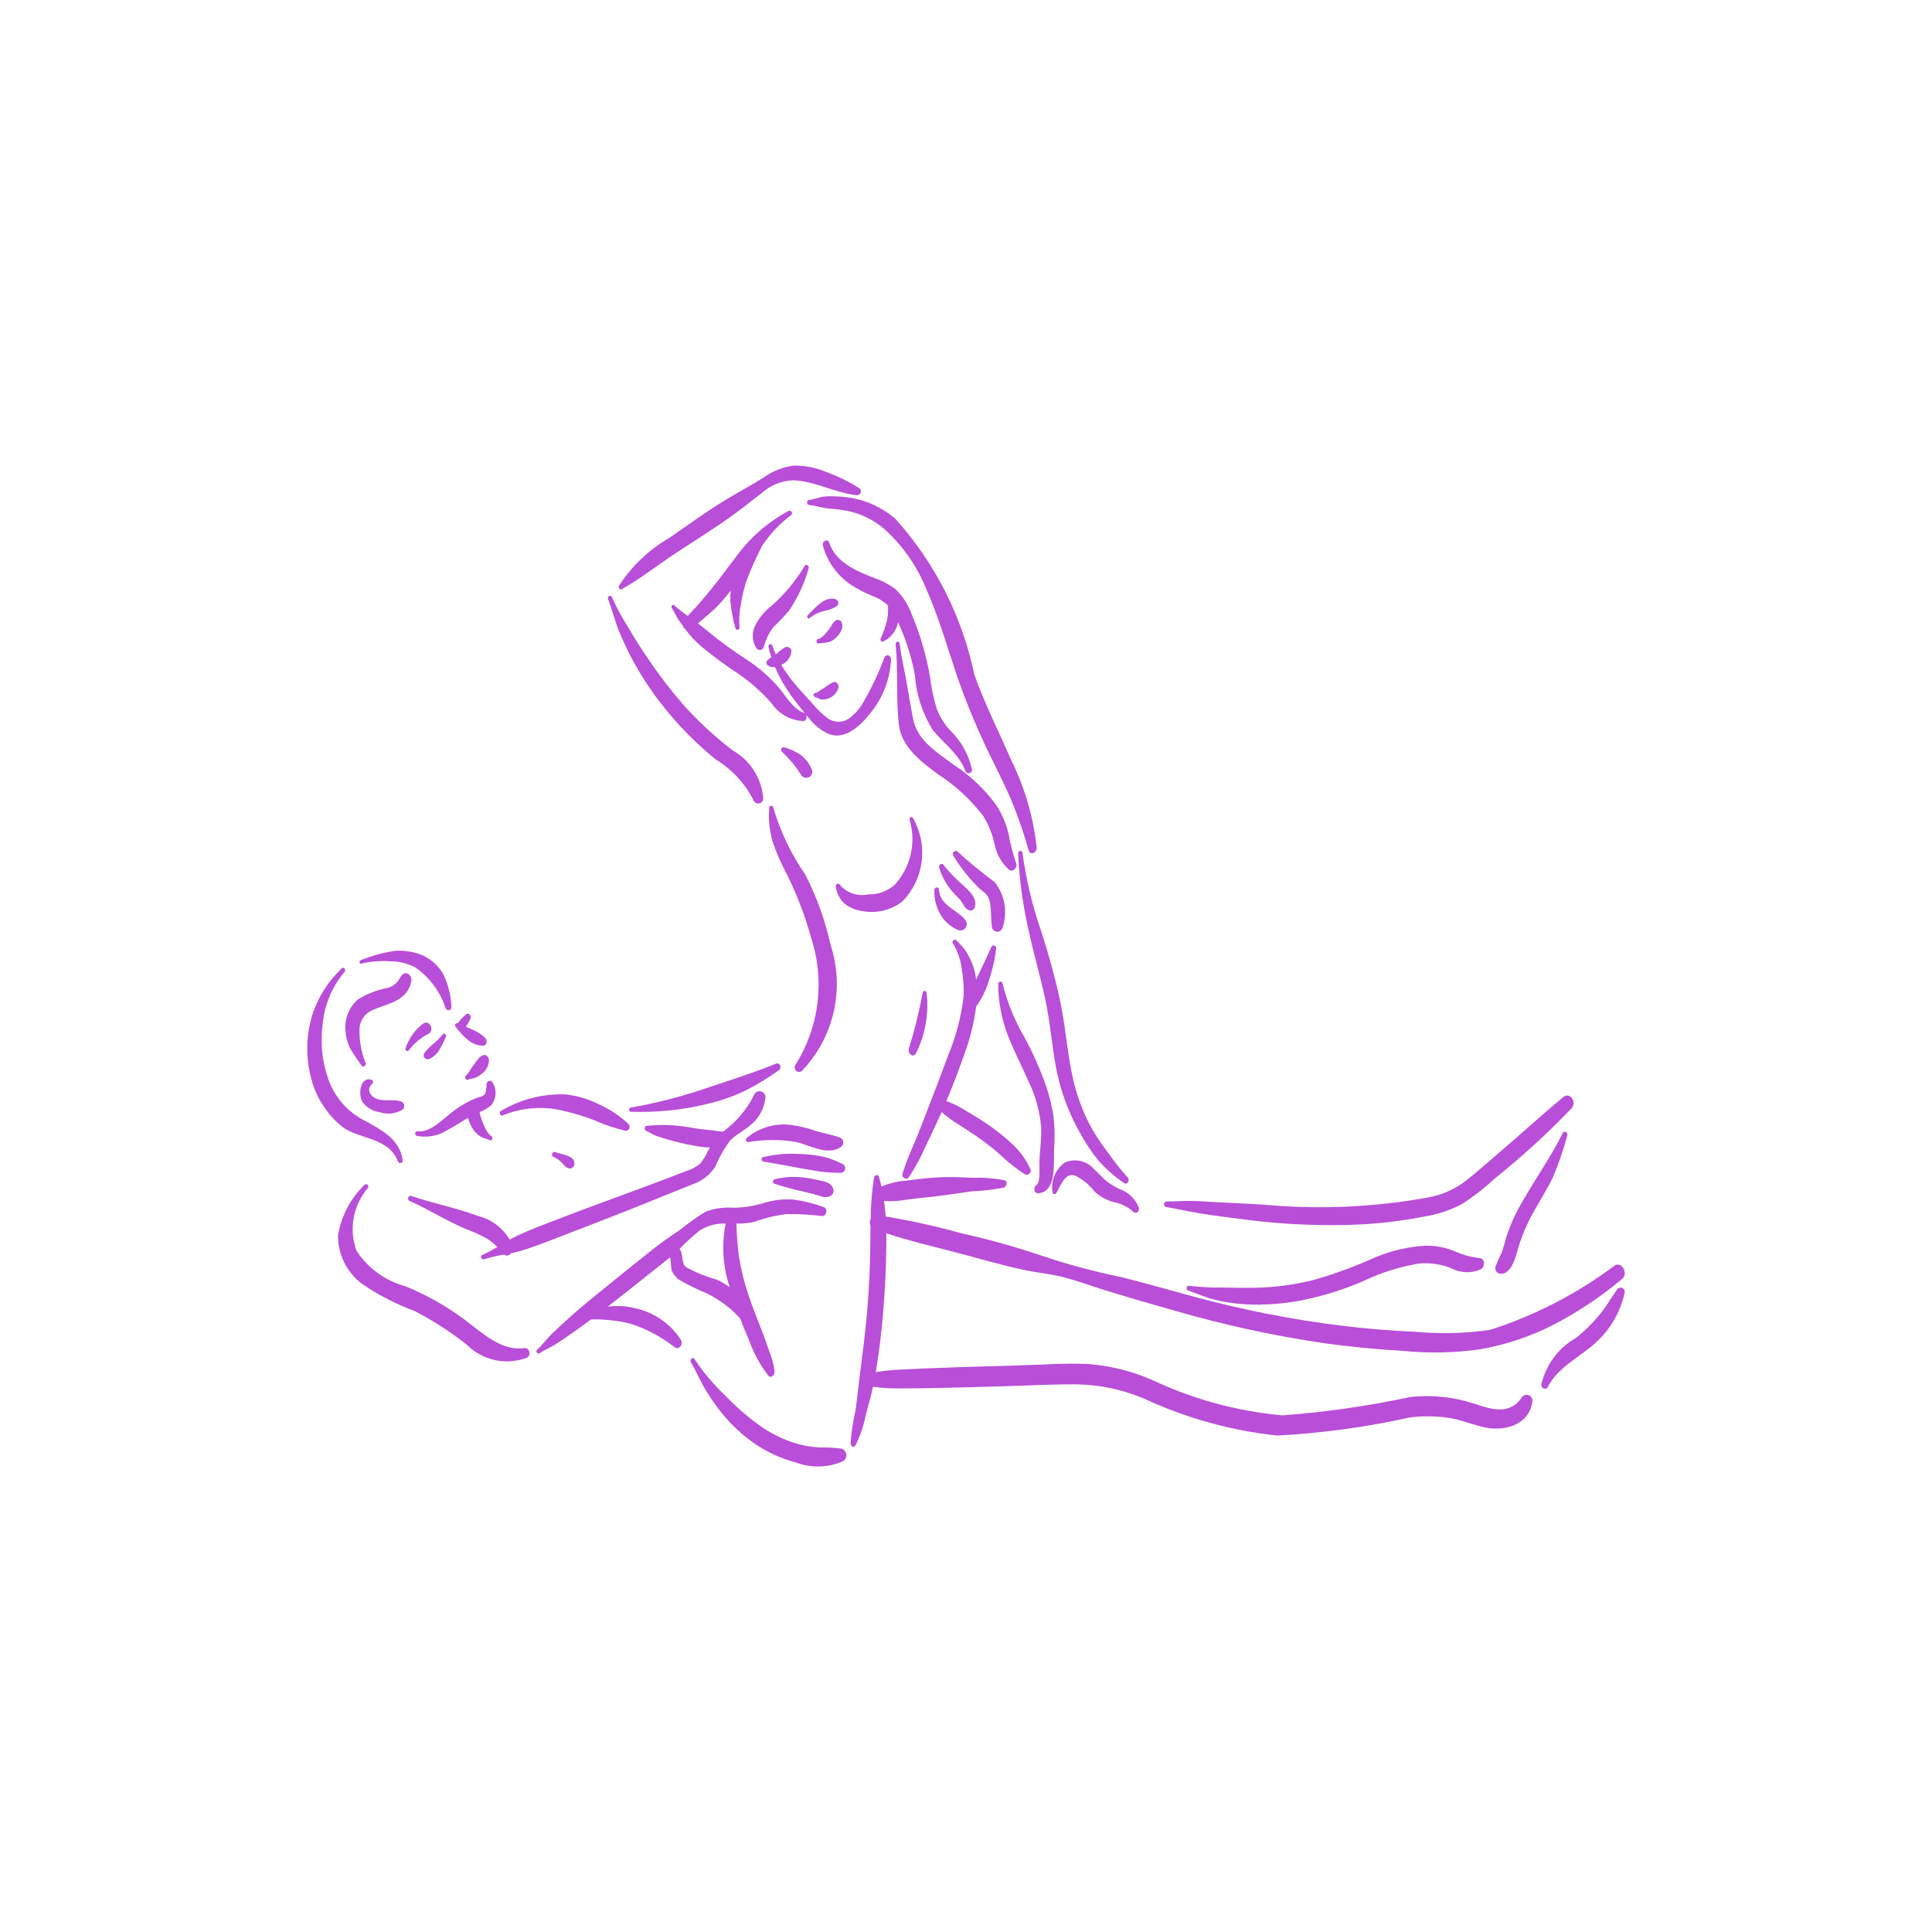 <?xml version="1.0" encoding="UTF-8"?>
<svg width="1200pt" height="1200pt" version="1.1" viewBox="0 0 1200 1200" xmlns="http://www.w3.org/2000/svg">
 <path d="m455.14 466.15c-10.367-7.945-20.031-16.77-28.883-26.379-8.953-10.07-17.191-20.758-24.656-31.977-3.918-5.746-7.66-11.676-11.16-17.754-3.941-6.125-7.418-12.539-10.402-19.184-0.668-1.723-3.031-0.539-2.363 1.18 2.598 6.699 4.188 13.77 6.973 20.43 2.578 6.16 5.426 12.152 8.543 17.973 6.465 11.902 14.156 23.094 22.957 33.387 8.57 10.176 18.086 19.512 28.418 27.887 10.02 6.102 18.141 14.871 23.457 25.324 0.52 1.414 1.98 2.254 3.461 1.988 1.484-0.266 2.562-1.559 2.555-3.066-0.891-12.48-7.992-23.676-18.898-29.809z" fill="#b94ed8"/>
 <path d="m515.87 586.76c-3.356-15.09-8.613-29.691-15.648-43.461-8.836-12.754-15.57-26.848-19.953-41.734-0.047-0.664-0.613-1.168-1.277-1.148-0.664 0.023-1.195 0.562-1.203 1.23-0.582 7 0.098 14.047 2.016 20.805 2.293 6.894 5.184 13.582 8.637 19.977 6.394 12.766 11.523 26.129 15.32 39.891 8.719 26.445 5.188 55.402-9.637 78.973-0.824 1.098-0.734 2.633 0.211 3.625 0.945 0.996 2.473 1.16 3.609 0.395 9.84-10.23 16.707-22.949 19.867-36.789 3.156-13.836 2.484-28.273-1.941-41.762z" fill="#b94ed8"/>
 <path d="m617.9 548c-7.957-5.898-15.617-12.191-22.945-18.859-1.539-1.801-4.129 0.488-2.703 2.496 4.477 7.391 9.879 14.18 16.078 20.203 3.098 2.621 5.504 3.879 6.473 8.359 1.098 5.09 0.48 10.25 1.277 15.34v-0.004c0.102 1.645 1.367 2.977 3 3.16s3.164-0.832 3.625-2.41c3.269-9.637 1.465-20.27-4.805-28.285z" fill="#b94ed8"/>
 <path d="m598.63 550.25c-4.617-3.945-8.844-8.316-12.633-13.059-1.188-1.555-3.211-0.016-2.641 1.828 1.645 5.312 4.344 10.234 7.934 14.477 1.574 1.863 3.359 3.461 4.957 5.301 1.691 1.957 2.707 4.965 4.852 6.238 0.742 0.551 1.711 0.699 2.586 0.395 0.871-0.305 1.539-1.02 1.781-1.914 1.777-5.418-3.477-10.238-6.836-13.266z" fill="#b94ed8"/>
 <path d="m599.6 571.49c-4.801-6.481-15.984-8.93-16.363-18.961l0.004 0.004c-0.062-0.762-0.707-1.336-1.469-1.312-0.762 0.023-1.367 0.641-1.383 1.402-0.27 4.934 0.801 9.852 3.102 14.227 2.535 5.031 6.84 8.949 12.086 10.996 1.652 0.383 3.363-0.316 4.269-1.75 0.906-1.43 0.809-3.277-0.246-4.606z" fill="#b94ed8"/>
 <path d="m639.93 726c-2.504-5.445-5.988-10.383-10.285-14.562-4.258-4.035-8.777-7.781-13.531-11.215-5.012-3.562-10.199-6.867-15.547-9.906-3.984-2.629-8.27-4.781-12.758-6.406 4.078-9.66 7.812-19.531 11.281-29.465 3.488-9.438 5.898-19.238 7.184-29.219 3.492-4.805 6.133-10.168 7.812-15.867 2.285-6.539 3.844-13.312 4.644-20.195 0.176-0.836-0.336-1.66-1.164-1.879-0.828-0.215-1.676 0.254-1.934 1.07-2.703 6.238-5.668 12.391-8.602 18.492l-0.754 1.508v-0.004c-0.383-3.371-1.199-6.68-2.426-9.844-1.07-2.676-2.375-5.246-3.894-7.691-1.719-2.402-3.664-4.629-5.812-6.656-1.254-1.383-3.312 0.375-2.16 1.992 3.019 5.047 4.898 10.691 5.5 16.543 0.922 5.394 1.266 10.875 1.023 16.344-1.52 12.727-4.82 25.172-9.805 36.98-4.34 12.02-9.008 23.879-13.574 35.785-2.277 5.941-4.613 11.855-7 17.742-2.887 6.238-5.394 12.645-7.504 19.184-0.754 2.816 2.312 4.598 3.969 2.363 4.023-6.109 7.5-12.562 10.391-19.285 2.957-6 5.793-12.078 8.57-18.191l1.301-2.918v-0.004c3.176 2.871 6.629 5.418 10.309 7.602 5.027 3.316 10.125 6.481 15.027 10.035 4.555 3.305 8.906 6.883 13.031 10.711 4.106 3.762 8.508 7.18 13.172 10.223 0.953 0.574 2.176 0.453 2.996-0.305 0.816-0.758 1.035-1.965 0.539-2.961z" fill="#b94ed8"/>
 <path d="m654.33 693.2c-0.941-5.875-2.32-11.672-4.129-17.34-3.773-11-8.477-21.66-14.055-31.863-6.016-10.32-10.531-21.441-13.414-33.031-0.34-2.039-2.824-1.484-2.762 0.492 0.121 10.52 2.051 20.941 5.707 30.805 3.816 9.949 8.73 19.332 12.977 29.051v0.004c4.59 9.23 7.328 19.27 8.059 29.551 0.211 7.184-0.984 14.297-1.117 21.465-0.055 2.961 0.785 12.031-1.883 13.789-2.273 1.496-1.441 5.293 1.32 5.031 11.484-1.078 9.23-18.602 9.695-27.578v0.004c0.512-6.793 0.375-13.613-0.398-20.379z" fill="#b94ed8"/>
 <path d="m707.29 749.99c-2.066-5.336-6.367-9.496-11.77-11.383-2.727-1.273-5.324-2.809-7.75-4.59-2.93-2.312-5.398-5.227-8.16-7.777-2.195-2.562-5.152-4.352-8.441-5.102-3.289-0.75-6.731-0.422-9.82 0.934-2.859 2.074-5.086 4.902-6.43 8.168-1.344 3.269-1.746 6.848-1.172 10.332 0.031 0.523 0.395 0.965 0.898 1.098 0.508 0.133 1.039-0.074 1.324-0.512 2.981-4.598 5.219-12.926 11.66-11.004 4.738 2.262 8.879 5.609 12.09 9.766 3.371 3.242 7.519 5.566 12.047 6.746 4.438 0.805 8.57 2.812 11.949 5.805 1.66 1.91 4.426 0.133 3.574-2.481z" fill="#b94ed8"/>
 <path d="m700.3 731.2c-4.277-4.754-8.25-9.77-11.902-15.02-3.695-4.797-7.086-9.816-10.148-15.035-6.156-11.172-10.469-23.262-12.77-35.809-2.894-14.836-4.019-29.992-7.242-44.762-3.098-14.203-7.062-28.125-11.426-41.887-5.539-15.871-9.469-32.262-11.73-48.918-0.219-2.027-2.797-1.461-2.719 0.48 0.746 15.344 2.777 30.598 6.074 45.605 3.141 14.805 7.356 29.254 10.633 44.012 3.391 15.266 4.297 30.977 7.441 46.27 2.75 12.801 7.394 25.121 13.781 36.555 3.398 6.461 7.422 12.57 12.02 18.238 4.672 5.234 9.965 9.879 15.758 13.832 2.137 1.566 4.016-1.703 2.231-3.562z" fill="#b94ed8"/>
 <path d="m325.67 837.31c-14.262 2.106-26.289-9.543-37.332-17.828h-0.004c-11.234-8.332-23.473-15.227-36.422-20.52-12.508-3.367-23.348-11.211-30.461-22.035-2.406-6.547-3.019-13.613-1.781-20.473s4.289-13.266 8.832-18.551c0.504-0.629 0.398-1.547-0.23-2.051-0.629-0.504-1.547-0.398-2.051 0.23-8.562 8.402-14.258 19.289-16.281 31.113-0.105 11.719 5.269 22.812 14.535 29.988 10.309 7.082 21.457 12.848 33.188 17.176 11.355 5.906 22.129 12.867 32.184 20.789 4.785 4.816 10.855 8.148 17.488 9.598 6.633 1.453 13.543 0.957 19.902-1.422 2.91-1.504 1.582-6.481-1.566-6.016z" fill="#b94ed8"/>
 <path d="m511.64 749.77c-6.039-2.242-12.305-3.812-18.684-4.691-6.344-0.469-12.723 0.27-18.789 2.184-6.07 1.848-12.375 2.824-18.719 2.898-5.867-0.461-11.762 0.383-17.266 2.465-5.539 3.406-10.844 7.184-15.871 11.309-6.098 4.016-11.938 8.098-17.711 12.711-11.48 9.176-22.934 18.402-34.352 27.676-6.309 5.144-12.578 10.332-18.602 15.891-2.91 2.684-5.859 5.324-8.707 8.09-3.238 3.148-5.938 6.996-9.285 9.977-0.551 0.465-0.648 1.273-0.227 1.855 0.422 0.582 1.223 0.742 1.836 0.363 3.023-2.16 6.492-3.481 9.633-5.41 2.832-1.738 5.562-3.699 8.316-5.59 4.691-3.219 9.297-6.527 13.871-9.938l-0.004 0.004c3.391-0.172 6.793-0.078 10.172 0.281 5.062 0.34 10.078 1.188 14.973 2.527 9.688 3.188 18.738 8.051 26.746 14.367 2.746 2.039 5.75-1.73 3.867-4.68-6.652-10.227-17.164-17.324-29.137-19.668-5.301-1.293-10.801-1.559-16.203-0.785 8.488-6.586 16.891-13.32 25.301-20.02 4.473-3.562 9.023-7.035 13.441-10.703 0.539 2.547 0.441 6.758 0.977 8.152 1.031 2.543 2.824 4.707 5.137 6.191 5.402 3.031 10.98 5.746 16.703 8.129 5.606 2.809 10.836 6.316 15.566 10.441 1.805 1.609 3.508 3.336 5.098 5.168 1.641 4.301 3.391 8.547 5.246 12.738 2.859 8.215 7.012 15.918 12.297 22.824 1.73 1.809 3.93-0.641 3.84-2.688-0.449-4.016-1.457-7.953-3-11.688-1.371-4.019-2.781-8.039-4.285-12-2.969-7.828-6.191-15.531-8.852-23.508-2.715-7.953-4.731-16.125-6.019-24.426-0.859-6.719-1.371-13.473-1.535-20.242 3.906 0.117 7.816-0.293 11.613-1.219 6.277-2.309 12.809-3.863 19.453-4.633 7.367-0.129 14.73 0.258 22.039 1.164 2.754 0.281 3.969-4.609 1.121-5.519zm-85.52 37.266c-2.84-2.262-1.816-6.668-3.258-9.926l-0.762-1.414c3.816-3.961 7.867-7.688 12.137-11.16 4.859-3.234 10.633-4.824 16.469-4.531-2.617 13.156-1.746 26.77 2.531 39.48-2.5-1.762-5.144-3.309-7.902-4.625-6.684-1.863-13.129-4.488-19.215-7.824z" fill="#b94ed8"/>
 <path d="m468.16 680.55c-4.481 8.773-10.941 16.379-18.875 22.219l-0.164 0.16c-2.879-0.086-5.961-0.918-8.633-1.07-4.188-0.336-8.355-0.898-12.48-1.691-4.289-0.684-8.613-1.133-12.949-1.348-4.496-0.168-9-0.008-13.473 0.48-1.492 0.121-1.492 2.512-0.273 3.074 2.215 1.023 4.227 2.383 6.512 3.215 2.481 0.902 5.039 1.578 7.559 2.34 4.781 1.414 9.633 2.562 14.539 3.441 3.633 0.816 7.34 1.273 11.062 1.367l-1.449 2.484c-1.188 2.738-2.781 5.285-4.719 7.559-2.328 1.977-5.035 3.457-7.957 4.344-27.145 10.59-54.609 20.16-81.785 30.684-7.793 3.019-15.637 5.93-23.266 9.445-1.77 0.816-3.504 1.738-5.219 2.711v0.004c-4.312-7.305-11.363-12.586-19.582-14.676-13.648-5.133-27.863-7.715-41.582-12.48-1.801-0.629-2.82 2.34-1.031 3.121 11.719 5.148 22.723 12.211 34.5 17.23 4.715 1.73 9.289 3.812 13.695 6.227 2.293 1.469 4.414 3.195 6.309 5.152-2.977 1.84-6.078 3.473-9.277 4.894-1.641 0.695-0.516 3.305 1.078 2.75 4.086-1.297 8.262-2.285 12.496-2.953 0.641 0.512 1.473 0.719 2.281 0.562 0.805-0.156 1.504-0.656 1.91-1.367 2.078-0.426 4.141-0.906 6.172-1.52 7.141-2.16 14.148-4.883 21.145-7.559 14.445-5.531 28.867-11.125 43.273-16.781 14.117-5.512 28.102-11.426 42.211-16.969v-0.004c5.801-1.93 10.762-5.793 14.047-10.945 2.422-5.734 5.504-11.172 9.18-16.199 4.125-4.125 9.324-6.438 13.559-10.352v0.004c4.629-4.016 7.609-9.598 8.363-15.676 0.52-1.984-0.668-4.012-2.648-4.527-1.98-0.52-4.008 0.668-4.527 2.648z" fill="#b94ed8"/>
 <path d="m522.09 706.77c-4.781-1.973-9.988-2.633-14.902-4.156l-0.004 0.004c-4.957-1.793-10.086-3.07-15.309-3.824-10.105-1.449-20.348 1.484-28.152 8.066-0.441 0.41-0.586 1.047-0.363 1.605 0.223 0.559 0.766 0.926 1.367 0.922 9.762-1.664 19.73-1.723 29.508-0.172 8.5 1.902 19.695 8.949 28.008 3.234 0.996-0.617 1.59-1.715 1.559-2.883-0.031-1.172-0.684-2.234-1.711-2.797z" fill="#b94ed8"/>
 <path d="m523.37 723.01c-3.602-1.859-7.383-3.336-11.293-4.402-4.324-0.934-8.719-1.527-13.137-1.77-3.969-0.203-7.938-0.316-11.906-0.121-4.344 0.367-8.66 1.004-12.926 1.906-0.641 0.199-1.07 0.801-1.055 1.473s0.477 1.25 1.129 1.418c7.969 1.223 16.012 2.816 23.965 4.266 3.875 0.707 7.769 1.281 11.641 1.965v-0.004c4.133 0.48 8.293 0.727 12.453 0.742 1.305-0.082 2.394-1.027 2.656-2.305 0.266-1.281-0.363-2.578-1.527-3.168z" fill="#b94ed8"/>
 <path d="m517.08 737.34c-1.664-2.977-4.609-3.328-7.453-4.023v-0.004c-3.195-0.793-6.438-1.402-9.703-1.828-6.277-0.879-12.66-0.547-18.809 0.977-1.129 0.293-1.527 2.273-0.238 2.719 5.773 1.91 11.641 3.519 17.582 4.82 3.109 0.719 6.223 1.512 9.305 2.379 2.848 0.805 5.398 2.027 8.172 0.387v0.004c0.895-0.551 1.523-1.441 1.742-2.469s0-2.098-0.598-2.961z" fill="#b94ed8"/>
 <path d="m250.11 720.5c-2-13.148-12.945-18.316-22.332-23.84-11.566-5.367-20.355-15.34-24.223-27.488-3.625-10.711-4.688-22.121-3.102-33.316 1.121-11.832 5.828-23.039 13.488-32.125 1.23-1.254-0.398-3.516-1.637-2.258v0.004c-8.637 8.102-15.027 18.301-18.547 29.609-3.469 11.77-3.848 24.234-1.102 36.195 2.723 12.871 9.793 24.41 20.02 32.688 10.824 7.93 28.57 6.195 34.543 21.492 0.305 0.738 1.133 1.117 1.891 0.863 0.762-0.25 1.195-1.047 1-1.824z" fill="#b94ed8"/>
 <path d="m305.12 705.58c-2.602-1.41-4.441-6.406-5.644-9.172v0.004c-0.68-1.859-1.223-3.758-1.633-5.691 2.699-0.969 5.191-2.434 7.352-4.316 3.113-3.961 3.488-9.426 0.941-13.777-0.34-0.918-1.293-1.461-2.258-1.289-0.965 0.176-1.668 1.016-1.668 1.996 0.023 2-0.266 3.992-0.852 5.902-1.07 1.977-3.922 2.16-5.75 2.867-4.457 1.816-8.684 4.152-12.594 6.957-6.738 4.688-15.258 14.762-23.773 13.594-1.629-0.223-1.879 2.629-0.254 2.856 5.144 0.984 10.465 0.414 15.281-1.641 5.25-2.711 10.352-5.699 15.285-8.949l1.105-0.613v-0.004c0.699 2.734 1.895 5.32 3.519 7.625 1.277 1.785 2.938 3.258 4.859 4.312 1.691 0.906 3.496 1.098 5.207 1.98 1.473 0.766 2.312-1.859 0.875-2.641z" fill="#b94ed8"/>
 <path d="m254.01 605.28c-2.16-1.742-4.258-0.359-5.488 1.91-1.449 3.059-4.137 5.352-7.383 6.305-6.641 1.258-12.996 3.707-18.766 7.219-5.574 4.832-8.469 12.062-7.777 19.406 0.195 3.801 1.152 7.527 2.816 10.953 2.188 3.711 4.586 7.293 7.184 10.73 0.949 1.504 3.094-0.043 2.426-1.68-2.574-6.449-3.844-13.34-3.731-20.281-0.098-5.477 3.176-10.449 8.246-12.527 8.773-3.914 21.977-5.414 23.988-18.293 0.152-1.422-0.414-2.828-1.516-3.742z" fill="#b94ed8"/>
 <path d="m280.4 625.09c-0.32-6.934-2.043-13.727-5.059-19.977-3.004-5.25-7.602-9.41-13.129-11.875-5.34-2.137-11.09-3.051-16.828-2.68-7.316 1.082-14.473 3.051-21.312 5.867-1.168 0.332-0.879 2.434 0.293 2.098 5.988-1.402 12.156-1.879 18.293-1.422 5.336-0.004 10.59 1.293 15.312 3.781 8.875 6.191 15.484 15.109 18.832 25.402 1.004 2.137 3.809 1.258 3.598-1.195z" fill="#b94ed8"/>
 <path d="m301.73 645.1c-2.098-2.234-4.641-4.008-7.465-5.199-1.605-0.809-3.254-1.523-4.945-2.133 1.086-1.52 2.012-3.144 2.762-4.852 0.961-1.996-0.91-4.32-2.684-2.82-1.152 0.988-2.234 2.055-3.246 3.188-0.637 0.668-1.18 1.418-1.613 2.231-1.152-0.43-2.664 1.066-1.559 2.25l0.824 0.926h-0.004c0.148 0.578 0.551 1.059 1.098 1.301 1.656 2.281 3.629 4.309 5.863 6.023 2.66 2.227 6.004 3.473 9.473 3.527 1.82-0.109 2.664-3 1.496-4.441z" fill="#b94ed8"/>
 <path d="m267.87 638.33c-0.141-0.965-0.625-1.844-1.363-2.481-0.91-0.781-2.207-0.93-3.273-0.371-5.188 3.836-9.105 9.141-11.234 15.234-0.742 1.496 1.117 3.082 1.977 1.578v-0.004c3.348-4.449 7.707-8.039 12.719-10.465 0.949-0.898 1.391-2.207 1.176-3.492z" fill="#b94ed8"/>
 <path d="m249.5 684.32c-4.891-1.957-10.363 0.051-15.426-1.777-3.898-1.406-6.941-5.906-2.832-9.441h0.004c0.34-0.332 0.496-0.809 0.43-1.277-0.07-0.469-0.359-0.879-0.781-1.098-6.93-2.555-8.809 8.961-5.676 13.812 2.519 3.398 6.297 5.641 10.484 6.227 4.84 1.66 10.168 1.043 14.5-1.68 0.68-0.668 1-1.617 0.859-2.562-0.137-0.941-0.719-1.762-1.562-2.203z" fill="#b94ed8"/>
 <path d="m274.76 642.62c-1.609 2.191-3.527 4.133-5.699 5.769-2.012 1.664-3.84 3.543-5.453 5.598-0.625 0.887-0.617 2.07 0.02 2.945 0.637 0.879 1.758 1.254 2.793 0.934 2.617-1.195 4.828-3.121 6.367-5.551 1.504-2.594 2.867-5.266 4.082-8.004 0.902-1.57-1.199-3.269-2.109-1.691z" fill="#b94ed8"/>
 <path d="m390.55 698.36c-5.148-4.922-11.07-8.965-17.535-11.961-6.644-3.457-13.859-5.691-21.301-6.598-14.219-0.652-28.316 2.906-40.527 10.227-1.574 0.781-0.492 3.531 1.078 2.75h0.004c12.43-5.125 26.207-5.988 39.18-2.457 6.254 1.469 12.395 3.387 18.375 5.734 6.047 2.727 12.352 4.84 18.816 6.309 0.934-0.035 1.77-0.582 2.168-1.422 0.402-0.844 0.305-1.836-0.258-2.582z" fill="#b94ed8"/>
 <path d="m482.02 660.67c-14.59 5.938-29.762 10.59-44.617 15.641v0.004c-14.922 5.039-30.207 8.93-45.719 11.641-1.254 0.223-1.266 2.519 0.066 2.566h-0.004c15.945 0.566 31.895-1.051 47.402-4.809 7.801-1.832 15.406-4.426 22.703-7.75 7.598-3.801 14.887-8.191 21.797-13.133 2.195-1.48 0.859-5.172-1.629-4.16z" fill="#b94ed8"/>
 <path d="m351.64 717.55c-2.273-0.766-4.602-1.176-6.867-1.984-1.758-0.625-2.773 2.41-1.004 3.039 2.141 0.84 4.039 2.195 5.531 3.941 1.555 1.605 3.062 3.754 5.398 3.098 1.414-0.402 2.309-1.789 2.09-3.242-0.148-2.961-2.965-4.113-5.148-4.852z" fill="#b94ed8"/>
 <path d="m522.52 899.76c-4.438-0.57-8.91-0.809-13.383-0.715-4.539-0.262-9.043-0.973-13.441-2.121-8.977-2.59-17.422-6.746-24.949-12.285-7.305-5.375-14.133-11.375-20.398-17.934-7.168-6.793-13.543-14.371-19.004-22.598-1.023-1.703-3.207 0.332-2.191 2.023 2.809 4.672 4.984 9.824 7.629 14.621 2.555 4.539 5.41 8.906 8.543 13.066 6.074 8.316 13.418 15.629 21.758 21.672 8.309 5.996 17.66 10.395 27.578 12.977 9.406 3.477 19.797 3.156 28.965-0.902 1.477-0.887 2.277-2.566 2.035-4.269-0.242-1.703-1.477-3.098-3.141-3.535z" fill="#b94ed8"/>
 <path d="m1003 785.99c-23.371 17.512-49.488 31.016-77.285 39.961-15.273 2.258-30.762 2.688-46.133 1.285-15.43-0.676-30.824-1.941-46.191-3.797-31.301-3.887-62.289-10-92.723-18.289-15.047-4.043-30.02-8.438-45.133-12.137-15.879-3.238-31.547-7.426-46.922-12.539-16.855-5.758-34.016-10.578-51.406-14.438-15.512-4.316-31.242-7.816-47.121-10.48-0.223-3.215-0.539-6.418-0.977-9.602h-0.004c4.926 0.32 9.871 0.004 14.715-0.945 6.57-0.84 13.164-1.391 19.734-2.211 6.543-0.816 13.051-1.941 19.59-2.797h0.004c6.812-0.305 13.594-1.086 20.301-2.336 1.812-0.5 2.68-3.977 0.406-4.598-6.41-1.25-12.941-1.773-19.469-1.551-7-0.281-13.969-0.621-20.973-0.285-6.852 0.328-13.68 1.191-20.492 2.09h0.004c-5.312 0.34-10.527 1.578-15.426 3.668-0.457-2.031-0.977-4.039-1.566-6.031-0.562-1.898-2.836-1.047-3.098 0.559-1.277 8.43-1.965 16.941-2.055 25.469-0.711 1.395-0.738 3.039-0.082 4.457l-0.109 11.168c-0.141 14.109-0.816 28.195-2.019 42.258-1.18 13.766-2.992 27.43-4.762 41.109-0.863 6.648-1.461 13.344-2.418 19.973-1.57 6.754-2.609 13.617-3.106 20.531 0.035 1.777 1.988 2.973 3.051 1.289v-0.004c2.957-5.852 5.078-12.09 6.309-18.531 1.625-5.957 3.301-11.871 4.594-17.926 5.086 0.77 10.227 1.109 15.367 1.023 7.449 0.047 14.891-0.055 22.34-0.18 14.914-0.254 29.828-0.742 44.742-1.168 14.82-0.422 29.684-1.258 44.512-1.137 14.367 0.301 28.547 3.359 41.762 9.012 26.012 12.047 53.824 19.742 82.328 22.785 27.801-1.465 55.434-5.238 82.609-11.281 7.59-0.914 15.262-0.875 22.844 0.109 7.769 1.094 15.07 4.086 22.688 5.945 11.281 2.75 28.137-0.258 30.316-15.746 0.344-1.688-0.551-3.387-2.137-4.055-1.586-0.672-3.426-0.129-4.394 1.293-7.309 11.227-19.227 7.43-29.297 4.012-12.789-4.238-26.34-5.688-39.734-4.246-26.266 5.602-52.879 9.422-79.656 11.434-27.816-2.527-54.984-9.867-80.289-21.695-12.676-5.652-26.223-9.098-40.059-10.184-14.262-0.688-28.652 0.418-42.914 0.859-16.391 0.508-32.785 0.867-49.172 1.504-7.941 0.309-15.883 0.562-23.816 1.043l0.004-0.004c-5.473 0.188-10.93 0.727-16.332 1.617 2.074-11.984 3.481-24.113 4.523-36.27 1.234-14.32 1.918-28.684 2.051-43.086 0.02-2.289 0.016-4.586-0.02-6.887 12.848 4.312 25.895 7.441 39.023 10.789 15.785 4.027 31.535 8.871 47.453 12.172 7.988 1.656 16.102 2.352 24.027 4.426 7.781 2.039 15.316 4.832 23 7.242 15.48 4.852 31.035 9.348 46.621 13.719 30.477 8.82 61.523 15.527 92.922 20.074 15.816 2.16 31.684 3.695 47.609 4.606l-0.004 0.004c15.812 1.578 31.758 1.293 47.508-0.855 16.117-2.758 31.723-7.938 46.289-15.367 15.195-7.906 29.48-17.453 42.602-28.469 3.941-3.281-0.141-10.953-4.555-8.359z" fill="#b94ed8"/>
 <path d="m1004.4 800.92c-3.918 5.512-7.148 11.355-11.543 16.453-4.148 4.93-8.766 9.449-13.781 13.496-11.008 6.203-18.891 16.758-21.719 29.07-0.258 2.32 2.793 3.777 3.91 1.648 6.461-12.262 18.344-17.691 28.008-26.004v0.004c10.07-8.379 17.051-19.887 19.828-32.688 0.246-1.215-0.398-2.434-1.539-2.914-1.145-0.484-2.465-0.094-3.164 0.934z" fill="#b94ed8"/>
 <path d="m970.87 681.48c-13.906 11.566-27.332 23.895-41.121 35.652-6.68 5.699-13.277 11.613-20.188 16.953-6.648 4.898-14.332 8.203-22.461 9.656-34.098 6.211-68.891 7.691-103.39 4.391-9.684-0.574-19.383-0.941-29.07-1.473-4.856-0.262-9.727-0.68-14.586-0.754-5.148-0.078-10.285 0.414-15.43 0.328-0.863 0.055-1.559 0.734-1.637 1.598s0.488 1.656 1.332 1.859c9.184 1.602 18.184 3.695 27.43 4.949 8.652 1.172 17.305 2.359 25.969 3.41 17.797 2.125 35.719 3.074 53.641 2.836 17.801-0.035 35.559-1.785 53.023-5.227 8.438-1.285 16.594-3.996 24.121-8.016 7.258-4.82 14.121-10.219 20.52-16.141 16.57-13.285 32.262-27.637 46.973-42.961 3.676-4.062-0.891-10.582-5.125-7.062z" fill="#b94ed8"/>
 <path d="m919 781.45c-5.57-0.652-10.996-2.191-16.082-4.551-5.5-2.144-11.352-3.234-17.254-3.211-11.859 0.688-23.484 3.57-34.289 8.508-11.293 4.973-22.906 9.188-34.758 12.621-11.969 3.074-24.25 4.758-36.602 5.027-6.719 0.129-13.441 0.039-20.16-0.125-7.164 0.109-14.328-0.262-21.445-1.105-1.48-0.238-2.059 2.398-0.602 2.906 5.727 1.98 11.305 4.481 17.18 5.894h0.004c6.094 1.441 12.301 2.352 18.555 2.715 12.434 0.633 24.898-0.344 37.078-2.91 12.227-2.586 24.168-6.363 35.656-11.281 11.105-5.379 22.93-9.133 35.105-11.141 6.82-0.609 13.691 0.398 20.055 2.941 5.746 3.082 12.609 3.281 18.527 0.539 2.449-1.645 2.539-6.629-0.969-6.828z" fill="#b94ed8"/>
 <path d="m970.71 703.68c-7.43 14.891-16.984 28.367-25.18 42.719-3.945 6.699-7.195 13.785-9.695 21.148-1.156 3.562-1.895 7.301-3.188 10.801l-0.004-0.004c-1.566 2.832-2.867 5.801-3.891 8.875-0.242 1.863 1.012 3.59 2.859 3.938 6.789 0.68 9.566-9.387 11.141-15.113 2.32-8.094 5.594-15.883 9.758-23.207 3.996-7.258 8.461-14.18 12.07-21.699 3.566-8.387 6.527-17.016 8.863-25.824 0.57-1.801-1.836-3.434-2.734-1.633z" fill="#b94ed8"/>
 <path d="m303.73 658.13c-0.199-1.637-1.883-3.301-3.414-2.801-2.766 0.902-4.047 3.391-5.824 5.75l-2.066 2.894-0.004-0.004c-0.707 1.363-1.621 2.609-2.707 3.695-1.559 1.004-0.57 3.727 1.148 2.922 1.297-0.609 2.938-0.629 4.309-1.16 1.457-0.57 2.805-1.379 3.988-2.402 2.879-2.047 4.582-5.363 4.57-8.895z" fill="#b94ed8"/>
 <path d="m575.55 616.93c-0.039-1.734-2.266-2.109-2.449-0.277v0.004c-2.227 11.812-5.117 23.488-8.664 34.973-0.633 2.961 2.688 5.562 4.477 2.668 5.766-11.555 8.07-24.531 6.637-37.367z" fill="#b94ed8"/>
 <path d="m533.86 303.31c-6.469-4.106-13.359-7.504-20.555-10.129-6.348-2.68-13.168-4.043-20.059-4.012-6.949 0.852-13.566 3.473-19.215 7.609-6.379 3.922-12.875 7.574-19.336 11.32-13.383 7.758-26.176 17.16-38.992 26.039h0.004c-12.594 7.25-23.281 17.395-31.176 29.594-0.629 1.176 0.359 2.891 1.602 2.211 11.562-6.316 22.238-14.914 33.336-22.215 12.121-7.969 24.48-15.629 36.297-24.164 5.781-4.176 11.32-8.777 17.059-13.035 5.359-4.965 12.309-7.867 19.609-8.191 13.664 0.32 26.406 7.957 40.004 9.254 0.992-0.055 1.852-0.715 2.164-1.656 0.316-0.945 0.02-1.984-0.742-2.625z" fill="#b94ed8"/>
 <path d="m549.27 408.53c-3.394 9.18-7.555 18.059-12.438 26.543-2.312 4.582-5.719 8.523-9.914 11.48-3.894 2.422-8.855 2.309-12.637-0.285-3.637-2.789-6.949-5.977-9.879-9.5-3.203-3.43-6.402-6.887-9.449-10.5-3.594-4.16-6.84-8.613-9.703-13.309 3.359-1.324 5.758-4.348 6.277-7.922 0.168-0.984-0.207-1.984-0.984-2.617-0.773-0.633-1.828-0.801-2.762-0.441-2.16 1.238-4.137 2.769-5.879 4.547-0.824-1.828-1.551-3.699-2.176-5.602-0.492-1.508-2.773-0.777-2.418 0.805 0.496 2.211 1.094 4.375 1.785 6.5l-0.004-0.004c-1.242 0.602-2.285 1.555-2.988 2.742l0.047 1.539c1.242 1.547 3.266 2.231 5.191 1.754 2.715 6.336 6.125 12.355 10.168 17.938 2.652 3.711 5.473 7.285 8.371 10.766l-0.332-0.16c-6.887-2.328-11.246-10.176-15.934-15.848-6.031-6.91-13.02-12.926-20.75-17.859-7.629-4.953-14.988-10.309-22.047-16.043-2.414-2.039-4.848-3.984-7.32-5.879l4.594-3.883v-0.004c3.559-2.898 6.898-6.055 9.992-9.445 2-2.25 3.91-4.598 5.762-7.004-0.191 2.25-0.258 4.512-0.195 6.769 0.531 5.559 1.566 11.051 3.09 16.422 0.043 0.359 0.234 0.688 0.523 0.906 0.293 0.215 0.66 0.305 1.02 0.238 0.359-0.062 0.676-0.27 0.875-0.574 0.199-0.305 0.262-0.68 0.176-1.035-0.422-4.984-0.094-10.004 0.98-14.895 0.719-4.519 1.762-8.98 3.117-13.348 2.883-7.66 6.223-15.141 9.996-22.406 4.883-7.309 10.961-13.746 17.98-19.035 1.348-0.941-0.051-3.281-1.426-2.617-13.242 7.059-24.66 17.098-33.359 29.324-4.828 6.106-9.324 12.543-14.242 18.559-2.762 3.371-5.519 6.727-8.367 10.012-2.16 2.492-4.609 4.84-6.766 7.414v-0.004c-2.988-2-5.828-4.211-8.504-6.613-0.949-0.902-2.137 0.703-1.441 1.742 1.453 2.172 2.473 4.699 3.91 6.898 0.961 1.469 1.984 2.879 3.019 4.277l0.004-0.004c0.211 0.785 0.711 1.465 1.395 1.902l0.086 0.121h0.004c2.852 3.894 6.141 7.449 9.809 10.59 7.539 6.227 15.422 12.027 23.609 17.375 7.547 5.203 14.387 11.352 20.359 18.301 4.481 6.461 11.746 10.422 19.602 10.695 1.707-0.074 2.297-2.348 1.656-3.852l1.559 1.859c3.281 4.414 7.637 7.914 12.656 10.16 10.23 3.613 19.523-5.238 25.883-13.406h-0.004c7.621-9.367 12.035-20.938 12.59-33 0.035-2.789-3.098-3.637-4.168-1.086z" fill="#b94ed8"/>
 <path d="m567.14 508.23c-0.688-1.559-2.551-0.52-2.137 1.066 4.176 14.102 0.664 29.367-9.258 40.227-4.5 4.027-10.379 6.168-16.418 5.981-3.25 0.723-6.637 0.527-9.785-0.555-3.148-1.086-5.938-3.019-8.055-5.59-0.758-1.168-2.672-0.262-2.348 1.188h-0.004c0.473 3.957 2.262 7.637 5.086 10.445 3.113 2.582 6.891 4.234 10.895 4.777 8.898 1.859 18.164-0.281 25.348-5.848 6.578-6.723 10.785-15.402 11.992-24.73 1.203-9.324-0.664-18.789-5.316-26.961z" fill="#b94ed8"/>
 <path d="m504.09 477.54c-1.59-3.602-4.106-6.723-7.285-9.043-3.027-1.898-6.305-3.371-9.738-4.367-0.73-0.152-1.473 0.219-1.789 0.895-0.316 0.676-0.129 1.48 0.457 1.945 4.711 4.379 8.801 9.379 12.16 14.863 1.27 1.457 3.43 1.727 5.019 0.625 1.59-1.102 2.094-3.219 1.176-4.918z" fill="#b94ed8"/>
 <path d="m631.06 535.96c-2.035-6.023-3.606-12.195-4.691-18.461-1.484-5.945-3.902-11.617-7.156-16.812-7.144-10.012-16.09-18.609-26.379-25.352-9.602-7.164-22.891-14.871-25.625-28.488-1.5-7.457-2.664-15.012-3.988-22.508-1.441-8.152-3.469-16.367-4.402-24.605-0.207-1.84-2.695-1.379-2.512 0.449 1.656 16.441 0.133 33.285 1.961 49.715 1.621 14.551 14.605 23.715 24.535 31.145l0.004-0.004c10.715 6.93 20.156 15.652 27.914 25.785 3.324 5.383 5.695 11.301 7.008 17.488 1.203 6.066 4.301 11.594 8.844 15.789 2.316 2.043 5.797-1.176 4.488-4.141z" fill="#b94ed8"/>
 <path d="m627.86 471.65c-7.606-17.656-16.32-34.473-22.719-52.793h0.004c-7.539-36.004-24.477-69.371-49.098-96.703-6.484-5.516-14.102-9.543-22.312-11.797-5.219-1.359-10.59-2.059-15.984-2.082-2.394-0.129-4.797-0.016-7.168 0.34-2.773 0.551-5.379 1.625-8.199 2.023-1.508 0.211-1.43 2.836 0.074 2.981 4.242 0.418 8.227 1.922 12.496 2.266 4.688 0.289 9.344 0.961 13.922 2.004 7.516 1.977 14.488 5.629 20.391 10.68 11.32 10.234 20.191 22.887 25.953 37.016 7.879 17.664 13.219 36.59 19.441 55.023 6.109 17.504 13.312 34.602 21.574 51.199 4.383 9.055 8.953 17.969 12.793 27.348v-0.004c3.812 9.5 7.117 19.191 9.902 29.043 0.988 3.41 5.125 1.414 4.973-1.652v-0.004c-2.035-19.105-7.469-37.691-16.043-54.887z" fill="#b94ed8"/>
 <path d="m603.66 477.64c-2.137-9.32-6.977-17.805-13.91-24.391-3.449-3.887-6.168-8.363-8.027-13.219-1.875-6.363-3.234-12.871-4.066-19.453-2.289-13.438-6.125-26.566-11.43-39.121-2.078-5.922-5.539-11.262-10.102-15.574-4.348-3.195-9.176-5.672-14.305-7.344-9.762-3.805-22.973-9.438-26.73-21.41-0.922-2.941-4.789-0.961-3.914 1.953l0.004-0.004c2.699 9.832 8.82 18.371 17.266 24.082 4.227 2.754 8.711 5.082 13.395 6.961 3.609 1.312 6.918 3.344 9.719 5.973 0.188 3.223-0.055 6.457-0.719 9.613-0.992 3.773-2.297 7.461-3.898 11.02-0.199 0.48-0.098 1.031 0.258 1.41 0.355 0.379 0.902 0.512 1.391 0.34 4.824-2.312 8.246-6.801 9.199-12.066 4.785 10.43 8.289 21.402 10.438 32.676 0.836 12.094 4.606 23.801 10.984 34.109 6.731 8.547 16.398 14.871 20.461 25.77v0.004c0.422 1.023 1.562 1.547 2.613 1.195 1.051-0.348 1.652-1.449 1.375-2.523z" fill="#b94ed8"/>
 <path d="m499.73 351.58c-5.547 9.297-12.516 17.672-20.652 24.816-4.324 3.332-7.816 7.625-10.199 12.539-2.043 4.445-1.672 9.625 0.977 13.734 0.582 0.801 1.57 1.191 2.543 1.012 0.969-0.184 1.75-0.906 2.004-1.863 1.137-4.414 3.129-8.562 5.867-12.211 3.449-3.262 6.727-6.699 9.809-10.309 5.445-8.023 9.555-16.879 12.172-26.219 0.566-1.668-1.668-3.113-2.519-1.5z" fill="#b94ed8"/>
 <path d="m522.46 386.01c-0.488-0.734-1.367-1.113-2.238-0.957-2.856 0.547-3.691 3.973-5.488 6.094-1.723 2.039-4.039 5.289-6.609 5.762-1.57 0.285-1.184 2.969 0.383 2.742 3.84-0.559 7.035-0.121 10.25-3.086 2.707-2.504 5.922-6.574 3.703-10.555z" fill="#b94ed8"/>
 <path d="m519.36 372.3c-6.828-2.586-13.141 5.391-17.672 9.84-0.953 0.934 0.254 2.613 1.246 1.715h-0.004c2.688-2.148 5.824-3.664 9.176-4.43 2.809-0.469 5.484-1.531 7.848-3.117 0.57-0.559 0.84-1.359 0.723-2.152-0.117-0.797-0.605-1.484-1.316-1.855z" fill="#b94ed8"/>
 <path d="m517.34 423.81c-1.883 0.969-3.672 2.113-5.336 3.418l-2.602 1.559c-0.719 0.43-2.051 1.715-2.867 1.641-1.473-0.133-1.703 2.441-0.227 2.578 1.449 0.133 2.711 1.387 4.258 1.504l-0.004-0.004c4.59 0.164 8.734-2.719 10.176-7.082 0.555-2.434-1.254-4.469-3.398-3.613z" fill="#b94ed8"/>
</svg>
